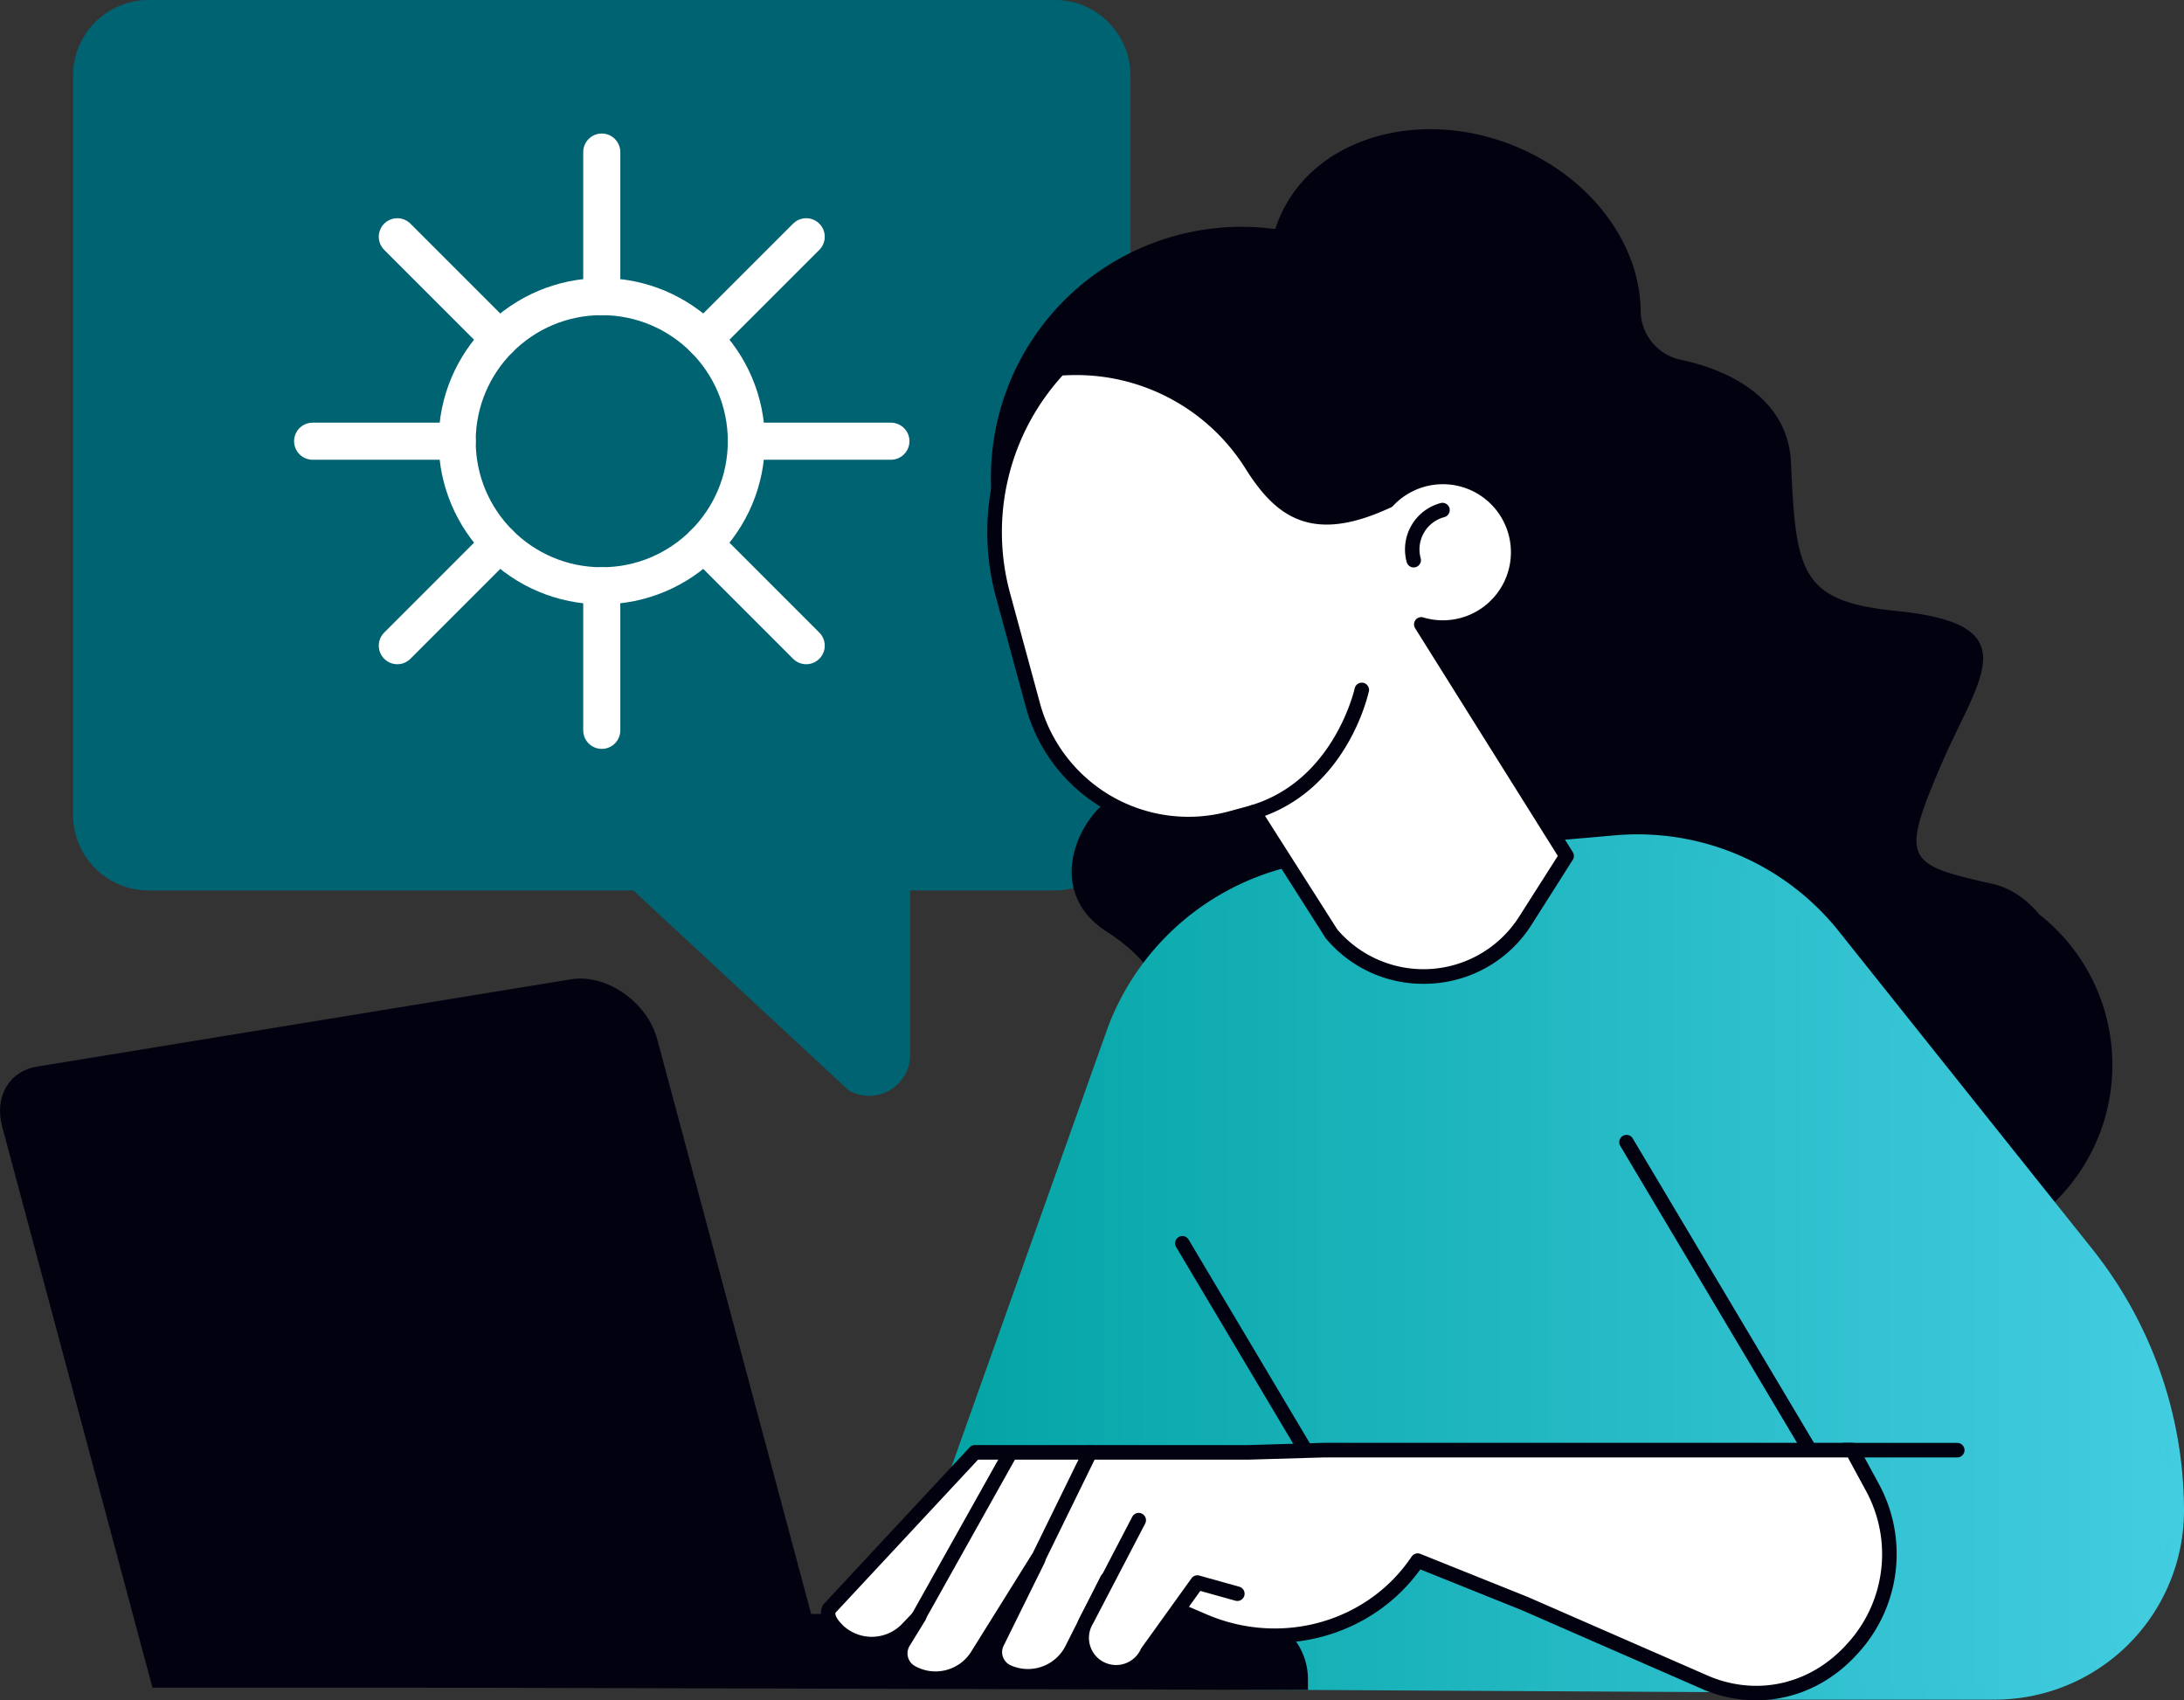 <svg xmlns="http://www.w3.org/2000/svg" xmlns:xlink="http://www.w3.org/1999/xlink" id="Capa_1" data-name="Capa 1" width="637.42" height="496.27" viewBox="0 0 637.42 496.27"><rect x="0" y="0" width="637.42" height="496.27" fill="#333333" stroke="none"/><defs><linearGradient id="linear-gradient" x1="1630.24" y1="394.23" x2="2008.58" y2="394.23" gradientTransform="matrix(-1, 0, 0, 1, 2281.71, 0)" gradientUnits="userSpaceOnUse"><stop offset="0" stop-color="#43cde1"></stop><stop offset="1" stop-color="#00a2a2"></stop><stop offset="1" stop-color="#00a2a2"></stop></linearGradient><linearGradient id="linear-gradient-2" x1="1628.13" y1="394.23" x2="2008.71" y2="394.23" xlink:href="#linear-gradient"></linearGradient></defs><path d="M59.55,24.44h264.5A22.06,22.06,0,0,1,346.11,46.5V262.27a22.06,22.06,0,0,1-22.06,22.06H281.82v48a12,12,0,0,1-17.95,10.36L201,284.33H59.55a22.06,22.06,0,0,1-22.06-22.06V46.5A22.06,22.06,0,0,1,59.55,24.44Z" transform="translate(-16.17 -24.44)" fill="#006371"></path><path d="M631.41,323.37a55.68,55.68,0,0,0-20-32c-3.71-4.41-8.26-7.73-13.86-9-25.14-5.58-26.54-7-15.36-33.52s27-42.14-12.57-46.09c-27.94-2.8-29.34-11.18-30.73-43.3-.75-17.3-15.68-26.5-32.14-30A14.81,14.81,0,0,1,495,115.05c-.18-17.7-12.12-35.9-32.14-45.89-27.33-13.63-59.37-6.78-71.55,15.3a37.22,37.22,0,0,0-2.94,6.84,73.19,73.19,0,0,0-27.89,143.45c6,31.34-6.76,17.22-17.12,21.11-11.18,4.19-23.75,27.93-4.19,40.5,9.34,6,14.11,12.36,14.79,17.05H525.41a55.87,55.87,0,1,0,106,10Z" transform="translate(-16.17 -24.44)" fill="#020110"></path><line x1="175.63" y1="170.97" x2="175.63" y2="213.16" fill="none" stroke="#fff" stroke-linecap="round" stroke-miterlimit="10" stroke-width="10.82"></line><line x1="175.63" y1="44.38" x2="175.63" y2="86.57" fill="none" stroke="#fff" stroke-linecap="round" stroke-miterlimit="10" stroke-width="10.82"></line><line x1="133.43" y1="128.77" x2="91.24" y2="128.77" fill="none" stroke="#fff" stroke-linecap="round" stroke-miterlimit="10" stroke-width="10.82"></line><line x1="260.02" y1="128.77" x2="217.83" y2="128.77" fill="none" stroke="#fff" stroke-linecap="round" stroke-miterlimit="10" stroke-width="10.82"></line><line x1="145.79" y1="158.61" x2="115.96" y2="188.45" fill="none" stroke="#fff" stroke-linecap="round" stroke-miterlimit="10" stroke-width="10.82"></line><line x1="235.3" y1="69.1" x2="205.47" y2="98.93" fill="none" stroke="#fff" stroke-linecap="round" stroke-miterlimit="10" stroke-width="10.82"></line><line x1="145.79" y1="98.93" x2="115.96" y2="69.1" fill="none" stroke="#fff" stroke-linecap="round" stroke-miterlimit="10" stroke-width="10.82"></line><line x1="235.3" y1="188.45" x2="205.47" y2="158.61" fill="none" stroke="#fff" stroke-linecap="round" stroke-miterlimit="10" stroke-width="10.82"></line><circle cx="175.63" cy="128.77" r="42.2" fill="none" stroke="#fff" stroke-linecap="round" stroke-miterlimit="10" stroke-width="10.82"></circle><path d="M528.68,518.38h69.74a53,53,0,0,0,53.05-53.05h0a120.16,120.16,0,0,0-26.2-74.9l-74-92.77a73.22,73.22,0,0,0-63.64-27.3l-83.9,7.34A73.23,73.23,0,0,0,341.57,325L273.13,517Z" transform="translate(-16.17 -24.44)" fill="url(#linear-gradient)"></path><path d="M528.68,520.5h69.74a55.23,55.23,0,0,0,55.17-55.17,122.69,122.69,0,0,0-26.67-76.22l-74-92.77a75.11,75.11,0,0,0-65.48-28.09l-83.91,7.34a75.71,75.71,0,0,0-64,48.63L273.13,510.86a2.12,2.12,0,1,0,4,1.42l66.44-186.61a71.46,71.46,0,0,1,60.38-45.86l83.9-7.34A71,71,0,0,1,549.65,299l74,92.77a118.47,118.47,0,0,1,25.74,73.58,51,51,0,0,1-50.93,50.93H528.68a2.12,2.12,0,0,0,0,4.24Z" transform="translate(-16.17 -24.44)" fill="url(#linear-gradient-2)"></path><path d="M60.67,517h198L208,327.78c-2.92-10.89-14.87-19.2-25.17-17.52L27.09,335.72c-8.26,1.35-12.63,8.78-10.29,17.52Z" transform="translate(-16.17 -24.44)" fill="#020110"></path><path d="M431,164.57a21.9,21.9,0,0,0-9.78,6.08v0c-21.13,9.89-30.7,3.8-39.62-10.37-11.44-18.14-31.34-29.19-52.77-28.44l-3.47.12a70.27,70.27,0,0,0-16.41,66.32l8.73,32.08a47,47,0,0,0,57.63,33l6.87-1.87L404.8,297h0a35.19,35.19,0,0,0,56.53-3.85l12.05-18.91L431,206.68a21.95,21.95,0,0,0,27.33-27.28A22.23,22.23,0,0,0,431,164.57Z" transform="translate(-16.17 -24.44)" fill="#fff"></path><path d="M403.19,298.39a2,2,0,0,1-.17-.23L381.2,263.91l-5.37,1.46a49.13,49.13,0,0,1-60.23-34.48l-8.72-32.08a72.1,72.1,0,0,1,16.89-68.32,2.12,2.12,0,0,1,1.48-.68l3.48-.12c21.78-.81,42.71,10.52,54.63,29.43,8.43,13.39,16.79,18.91,36.64,9.72a24.14,24.14,0,0,1,10.37-6.3h0a24.09,24.09,0,1,1,5,47.1l39.82,63.49a2.1,2.1,0,0,1,0,2.26l-12,18.92a37,37,0,0,1-28.94,17.18c-.87.06-1.75.09-2.62.09A36.9,36.9,0,0,1,403.19,298.39Zm26-90.59a2.13,2.13,0,0,1,.11-2.41,2.1,2.1,0,0,1,2.29-.74,19.86,19.86,0,1,0-8.85-32.55,2.13,2.13,0,0,1-.95.58c-22.42,10.38-33,3-42-11.3a58.32,58.32,0,0,0-50.9-27.46l-2.58.09A67.85,67.85,0,0,0,311,197.69l8.72,32.09a44.89,44.89,0,0,0,55,31.5l6.88-1.87a2.13,2.13,0,0,1,2.34.91l22.57,35.44a33.08,33.08,0,0,0,53-3.73l11.32-17.78Z" transform="translate(-16.17 -24.44)" fill="#020110"></path><path d="M381.82,263.64a2.15,2.15,0,0,0,.61-.09c26.78-8,33-36.24,33.29-37.45a2.12,2.12,0,0,0-4.14-.87c-.06.27-6,27-30.36,34.26a2.12,2.12,0,0,0,.6,4.15Z" transform="translate(-16.17 -24.44)" fill="#020110"></path><path d="M428.77,190.06a2.09,2.09,0,0,0,.55-.08,2.11,2.11,0,0,0,1.49-2.6,9.75,9.75,0,0,1,6.85-12,2.12,2.12,0,1,0-1.11-4.09,14,14,0,0,0-9.83,17.17A2.12,2.12,0,0,0,428.77,190.06Z" transform="translate(-16.17 -24.44)" fill="#020110"></path><path d="M397.91,517.66,140.29,517V495.5H378.9a19,19,0,0,1,19,19Z" transform="translate(-16.17 -24.44)" fill="#020110"></path><path d="M414.11,478.24a2.16,2.16,0,0,0,1.09-.3,2.13,2.13,0,0,0,.73-2.91l-52.82-88.74a2.12,2.12,0,1,0-3.64,2.17l52.82,88.74A2.12,2.12,0,0,0,414.11,478.24Z" transform="translate(-16.17 -24.44)" fill="#020110"></path><path d="M543.71,448.65a2.11,2.11,0,0,0,1.82-3.2L492.7,356.71a2.11,2.11,0,0,0-2.9-.74,2.14,2.14,0,0,0-.74,2.91l52.83,88.74A2.09,2.09,0,0,0,543.71,448.65Z" transform="translate(-16.17 -24.44)" fill="#020110"></path><path d="M554.41,449.81h33a2.12,2.12,0,0,0,0-4.24h-33a2.12,2.12,0,1,0,0,4.24Z" transform="translate(-16.17 -24.44)" fill="#020110"></path><path d="M429.92,479.9c-13.55,20.23-40.1,27.24-62.48,17.62L339.29,485.4l-10.1,20a14.45,14.45,0,0,1-18.9,7A6.32,6.32,0,0,1,307.1,504l12.07-24.39-.2-.06-17.31,27.75a14.46,14.46,0,0,1-19.46,5.26,6.34,6.34,0,0,1-2.42-8.68l4.65-7.58-3.38,3.52a14.45,14.45,0,0,1-20.14.71h0c-2.45-2.4-3.5-4.34-2.79-6.41l42.59-45.77h80.1l21.7-.64H556.76l5.88,10.83c17.51,32.24-14,71-48,57.28l-53.44-23.35Z" transform="translate(-16.17 -24.44)" fill="#fff"></path><path d="M513.75,517.74l-53.38-23.33L430.7,482.49c-14.25,19.8-40.91,26.94-64.09,17l-26.33-11.32-9.18,18.18a16.47,16.47,0,0,1-21.66,8,8.38,8.38,0,0,1-4.49-4.73,8.66,8.66,0,0,1-.54-2.74l-.93,1.49a16.49,16.49,0,0,1-22.31,6,8.36,8.36,0,0,1-4-5.11,8.23,8.23,0,0,1-.09-4.18A16.53,16.53,0,0,1,259.43,502c-2.18-2.14-4.53-5.06-3.31-8.61a2.25,2.25,0,0,1,.45-.76l42.59-45.76a2.11,2.11,0,0,1,1.55-.67h80l21.76-.65H556.76a2.12,2.12,0,0,1,1.86,1.11l5.88,10.83a42.84,42.84,0,0,1-6,49.41c-8,9-18.66,13.79-29.73,13.79A40.35,40.35,0,0,1,513.75,517.74ZM402.58,449.81l-21.77.64H301.63L260,495.16c-.08.59.14,1.65,2.31,3.78a12.27,12.27,0,0,0,17.19-.6l3.37-3.53a2.12,2.12,0,0,1,3.34,2.58l-4.62,7.53a4.21,4.21,0,0,0,1.61,5.77,12.28,12.28,0,0,0,16.63-4.53l17.31-27.75a2.12,2.12,0,0,1,2.38-.92l.2.06a2.12,2.12,0,0,1,1.32,3l-12,24.33a4.13,4.13,0,0,0-.11,3.25,4.17,4.17,0,0,0,2.23,2.36,12.28,12.28,0,0,0,16.15-6l10.1-20a2.11,2.11,0,0,1,2.72-1l28.16,12.11c21.86,9.4,47,2.32,59.88-16.85a2.13,2.13,0,0,1,2.55-.79L462,490.51l53.37,23.32c14.24,5.72,29.57,2,40-9.73a38.64,38.64,0,0,0,5.39-44.56l-5.28-9.73Z" transform="translate(-16.17 -24.44)" fill="#020110"></path><path d="M284.3,498.38a2.13,2.13,0,0,0,1.85-1.09l26.54-47.39a2.12,2.12,0,0,0-3.7-2.07l-26.54,47.39a2.13,2.13,0,0,0,.81,2.89A2.18,2.18,0,0,0,284.3,498.38Z" transform="translate(-16.17 -24.44)" fill="#020110"></path><path d="M317.62,484.58a2.12,2.12,0,0,0,1.9-1.19l16.62-33.95a2.12,2.12,0,1,0-3.8-1.86l-16.62,33.95a2.11,2.11,0,0,0,1,2.83A2.08,2.08,0,0,0,317.62,484.58Z" transform="translate(-16.17 -24.44)" fill="#020110"></path><path d="M348.47,468.19l-15.21,29.18a10,10,0,0,0,4.26,13.54h0a10,10,0,0,0,13.54-4.26l14.58-20.28,11.74,3.28Z" transform="translate(-16.17 -24.44)" fill="#fff"></path><path d="M342.14,514.17a12.18,12.18,0,0,0,10.73-6.4l13.62-19,10.32,2.88a2.12,2.12,0,0,0,1.14-4.08l-11.74-3.28a2.12,2.12,0,0,0-2.29.8l-14.58,20.29a2.13,2.13,0,0,0-.16.25,7.92,7.92,0,1,1-14-7.32l15.21-29.18a2.12,2.12,0,0,0-3.76-2l-15.21,29.18a12.16,12.16,0,0,0,10.76,17.78Z" transform="translate(-16.17 -24.44)" fill="#020110"></path></svg>